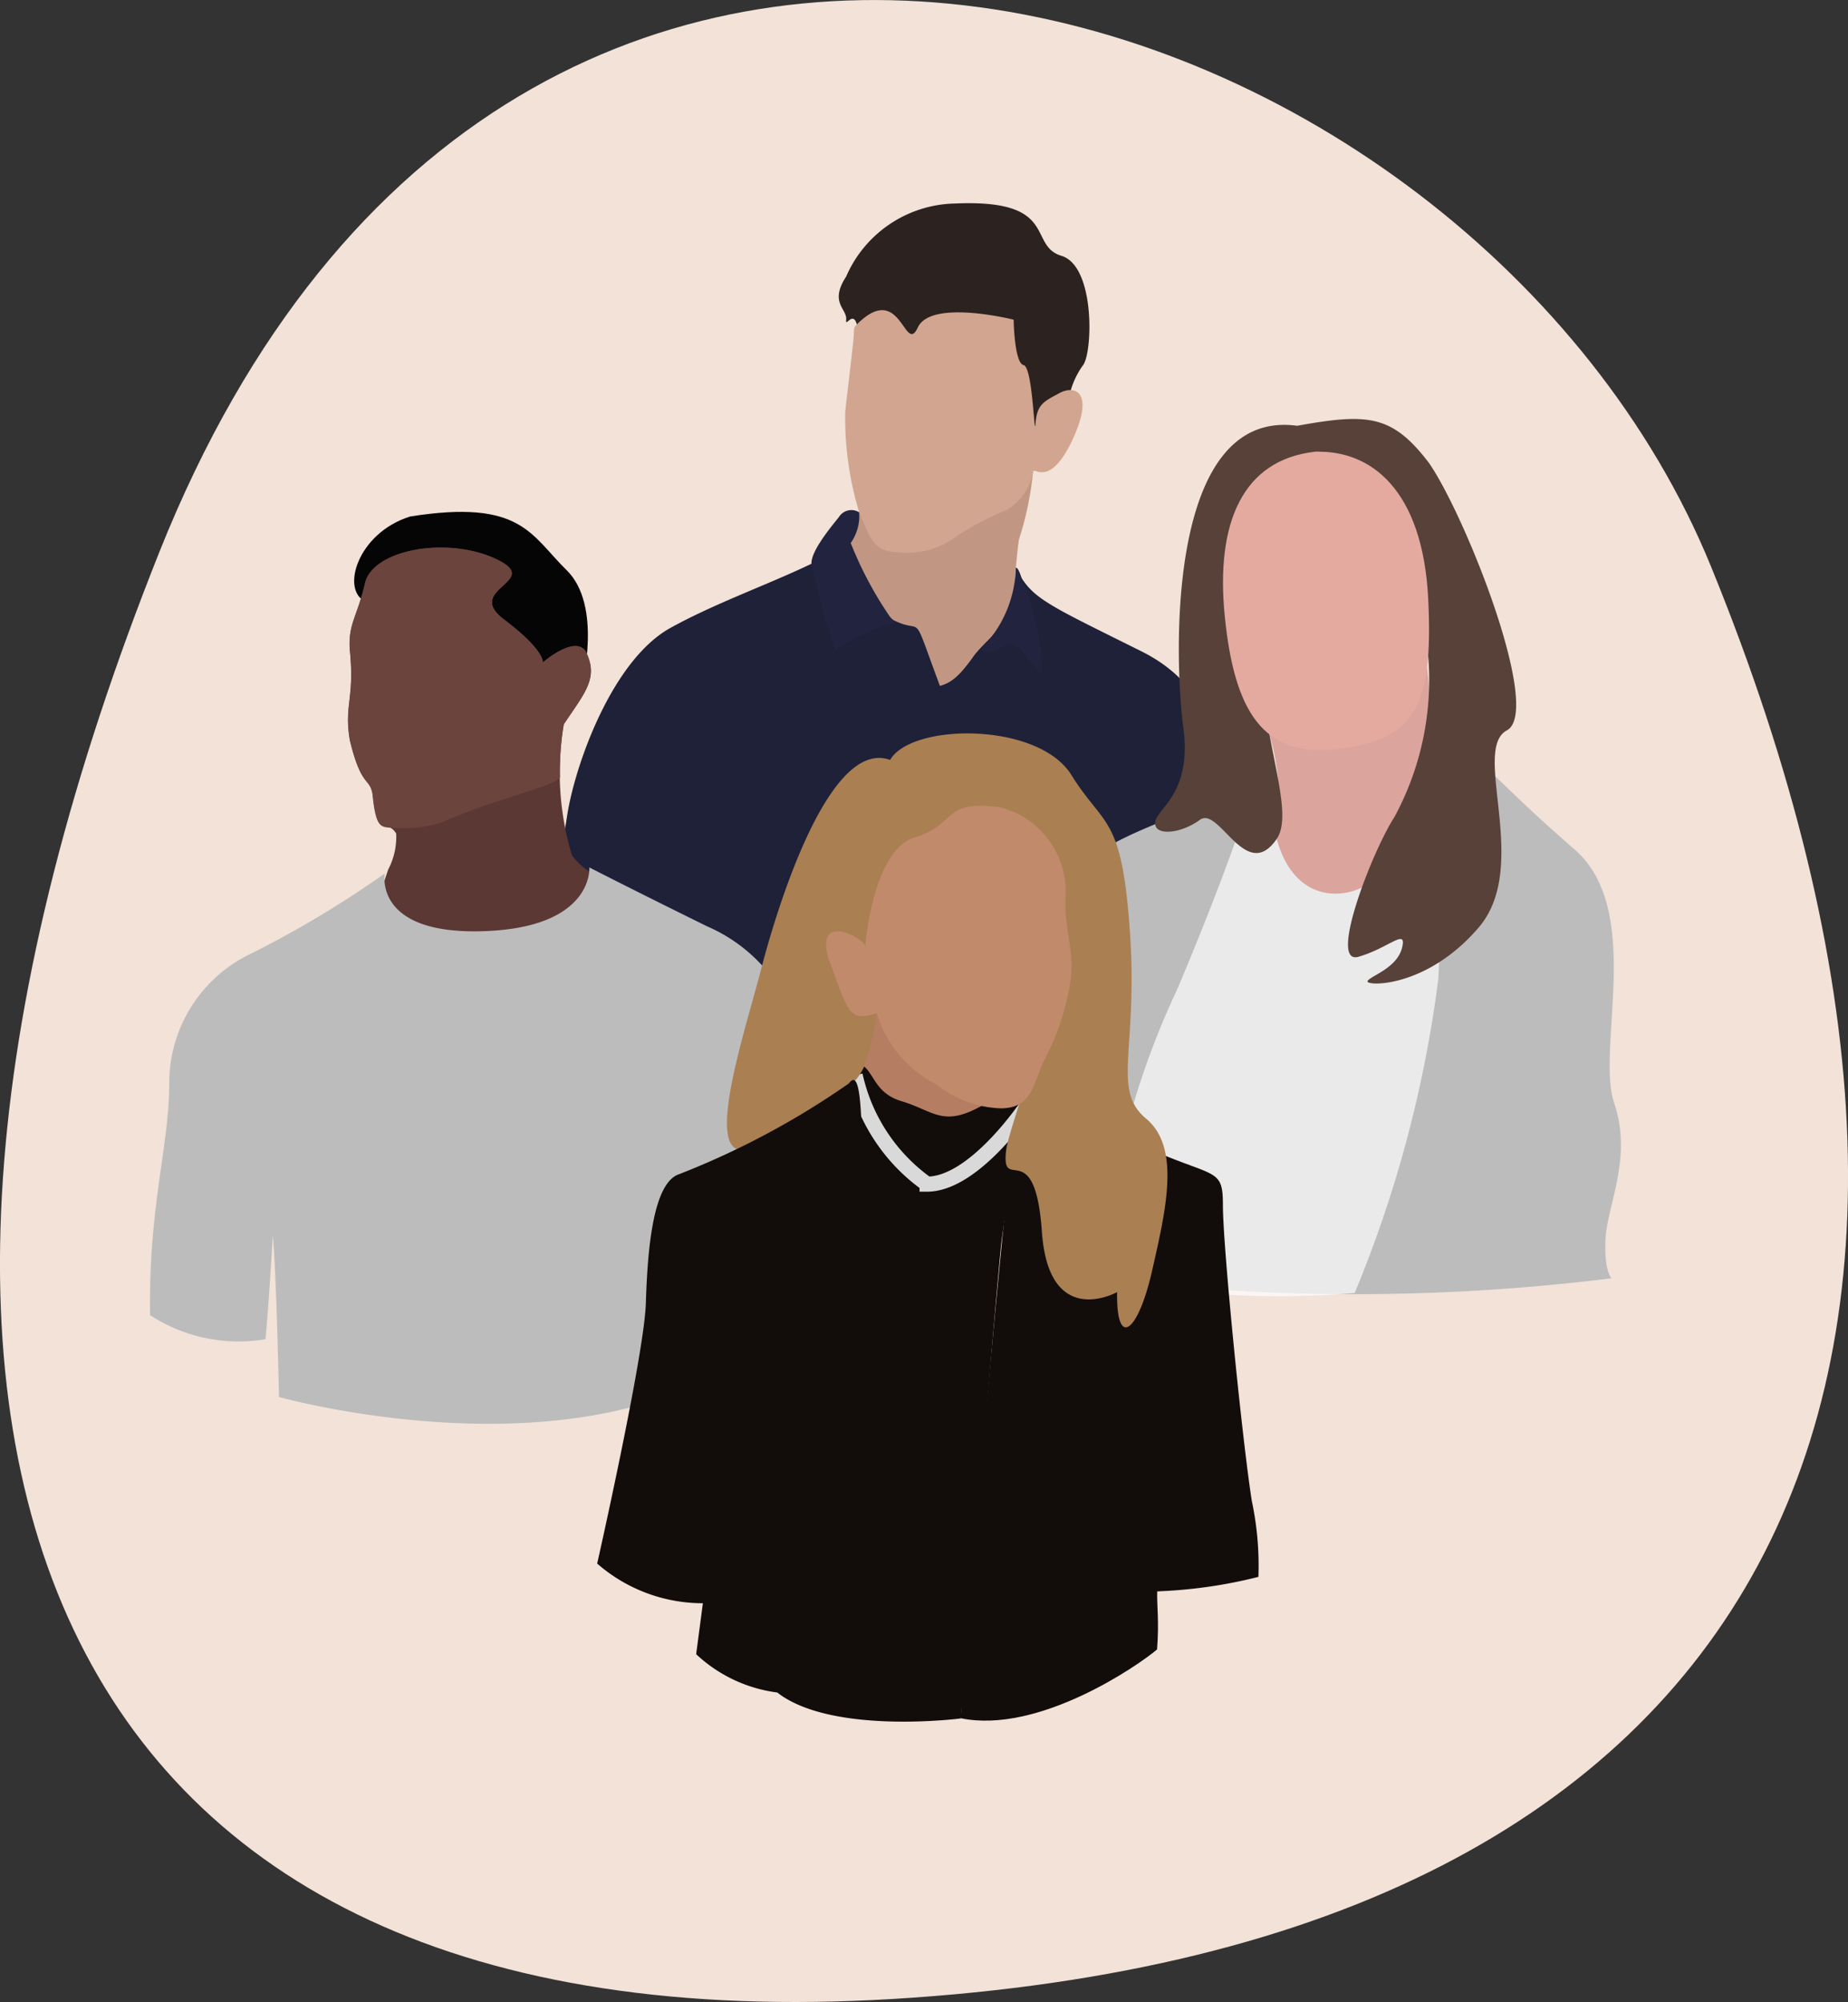 <?xml version="1.0" encoding="UTF-8"?> <svg xmlns="http://www.w3.org/2000/svg" width="42.417" height="45.929" viewBox="0 0 42.417 45.929"><rect x="0" y="0" width="42.417" height="45.929" fill="#333333" stroke="none"/><g id="Groupe_1306" data-name="Groupe 1306" transform="translate(-908.866 -3301.528)"><path id="Tracé_2221" data-name="Tracé 2221" d="M948.14,3314.528c7.548,18.494,1.586,31.625-18.772,32.859-19.542,1.185-25.014-12.721-16.845-33.193S942.709,3301.224,948.14,3314.528Z" transform="translate(0 0)" fill="#f2e2d7"></path><g id="Groupe_1301" data-name="Groupe 1301" transform="translate(921.334 3306.192)"><path id="Tracé_2222" data-name="Tracé 2222" d="M1014.016,3330.221a1.89,1.89,0,0,1,.321-.773c.231-.257.3-2.282-.487-2.521s-.037-1.307-2.447-1.2a2.785,2.785,0,0,0-2.494,1.675c-.395.607.027.736,0,.993s.3-.589.3.792,3.985,1.969,3.985,1.969Z" transform="translate(-1001.955 -3325.722)" fill="#2c2220"></path><path id="Tracé_2223" data-name="Tracé 2223" d="M1013.507,3361.921a14.454,14.454,0,0,1,.077-2.973,7.305,7.305,0,0,0,.324-1.547c.032-.371-4.02.681-4.02.681s.172.242-.161.941.208,3.018.208,3.018l1.67,1.206Z" transform="translate(-1002.666 -3351.23)" fill="#c19784"></path><path id="Tracé_2224" data-name="Tracé 2224" d="M1009.669,3339.237c-.086.779-.144,1.222-.175,1.528a7.394,7.394,0,0,0,.322,2.313c.258.606.335.9.885.912a1.879,1.879,0,0,0,1.33-.352,6.337,6.337,0,0,1,1.161-.613,1.273,1.273,0,0,0,.611-.869c0-.168.367.4.9-.733s.046-1.269-.29-1.085-.52.244-.55.688-.061-1.284-.275-1.329-.229-1.042-.229-1.042-1.895-.478-2.2.179-.384-1.109-1.417-.051C1009.669,3338.875,1009.717,3338.812,1009.669,3339.237Z" transform="translate(-1002.561 -3335.985)" fill="#d1a58f"></path><path id="Tracé_2225" data-name="Tracé 2225" d="M973.549,3374.387c.086-.972.372-.772.543-1.945s1.029-3.6,2.373-4.346,3.075-1.266,4.1-1.952c.559.924.015.916,1.022,1.77.733.366.381-.335,1.068,1.51.251-.068.442-.215.764-.669s1.091-.855,1.027-1.95c.333.623.7.762,2.833,1.825,2.005,1,1.815,2.913,2.005,4.621,0,0,.181,2.177.181,3.145s-2.886,1.019-2.886,1.019a3.474,3.474,0,0,1-.475-1.1s-.051.583-.041,1.1c-1.43.565-8.408.191-8.983-.255-.187-.936-.288-1.252-.475-1.943a5.52,5.52,0,0,0-.6,1.554A9.745,9.745,0,0,1,973.549,3374.387Z" transform="translate(-973.549 -3358.352)" fill="#1e2138"></path><path id="Tracé_2226" data-name="Tracé 2226" d="M1006.588,3362.293a.336.336,0,0,0-.469.107c-.228.282-.63.777-.63,1.059a18.985,18.985,0,0,0,.549,2,4.121,4.121,0,0,1,1.353-.63,8.561,8.561,0,0,1-1-1.833A1.121,1.121,0,0,0,1006.588,3362.293Z" transform="translate(-999.332 -3355.201)" fill="#22243f"></path><path id="Tracé_2227" data-name="Tracé 2227" d="M1025.59,3370.976s.179.179.626-.135c.285-.056.447.392.793.716a5.817,5.817,0,0,0-.458-2.18c-.1-.333-.145-.274-.145-.274A2.723,2.723,0,0,1,1025.59,3370.976Z" transform="translate(-1015.558 -3360.738)" fill="#22243f"></path></g><g id="Groupe_1303" data-name="Groupe 1303" transform="translate(932.477 3311.141)"><g id="Groupe_1302" data-name="Groupe 1302" transform="translate(0 0)"><path id="Tracé_2228" data-name="Tracé 2228" d="M1044.734,3402s-.176-.136-.141-.9.625-1.861.2-3.115.693-4.432-.913-5.825-2.174-2.1-2.712-2.457-7.417,1.778-8.255,2.582-.664.787-.791,1.009-.295,1.265-.611,2.274a8.331,8.331,0,0,0,0,3.185c.244,1.926,2.363,3.354,2.363,3.354A47.7,47.7,0,0,0,1044.734,3402Z" transform="translate(-1031.353 -3382.288)" fill="#bcbcbc"></path><path id="Tracé_2229" data-name="Tracé 2229" d="M1045.857,3404.612a27.953,27.953,0,0,0,1.92-7.212c.087-1.558.086-4.471-.391-4.811s-3.761.139-4.114,1.209c-.483,1.464-1.4,3.651-1.5,3.872a18.726,18.726,0,0,0-1.724,6.607A20.41,20.41,0,0,0,1045.857,3404.612Z" transform="translate(-1038.374 -3384.562)" fill="#fff" opacity="0.69"></path><path id="Tracé_2230" data-name="Tracé 2230" d="M1060.057,3382.562a5.614,5.614,0,0,1,.161,2.381c.373,1.34,1.353,1.4,1.958,1.111.751-.364,1.811-2.718,1.49-5.038" transform="translate(-1054.524 -3375.306)" fill="#dba49c"></path><path id="Tracé_2231" data-name="Tracé 2231" d="M1052.709,3352.407c.849,1.232,2.609,5.693,1.787,6.134s.558,3.111-.645,4.52-2.612,1.35-2.553,1.232.675-.293.792-.763-.293,0-1,.205.323-2.436.822-3.2a6.6,6.6,0,0,0,.776-3.726c-.016-1.545-.724-4.736-2.614-4.658-2.682,4.07-.158,7.855-.862,8.882s-1.321-.763-1.761-.44-1.057.381-1.027.058.851-.646.646-2.171-.411-7.337,2.612-6.927C1051.3,3351.262,1051.86,3351.292,1052.709,3352.407Z" transform="translate(-1043.52 -3351.398)" fill="#574139"></path><path id="Tracé_2232" data-name="Tracé 2232" d="M1056.584,3355.3c1.288-.054,2.49.859,2.614,3.381s-.338,3.22-2.07,3.437-2.384-.883-2.6-3.047S1054.953,3355.491,1056.584,3355.3Z" transform="translate(-1050.027 -3354.548)" fill="#e4aaa0"></path></g></g><g id="Groupe_1304" data-name="Groupe 1304" transform="translate(912.309 3313.271)"><path id="Tracé_2233" data-name="Tracé 2233" d="M956.265,3366.407s.475-1.813-.352-2.622-1.038-1.636-3.59-1.232c-1.222.38-1.6,1.708-1.021,1.954" transform="translate(-946.35 -3362.447)" fill="#050505"></path><path id="Tracé_2234" data-name="Tracé 2234" d="M950.359,3371.113c-.135-.811.116-.947,0-2.068-.041-.6.174-.754.348-1.527s1.875-1.082,3-.561-.754.677.193,1.392.889.986.889.986.707-.62.975-.271c.319.618,0,.948-.495,1.69a6.585,6.585,0,0,0,.185,3,1.439,1.439,0,0,0,.752.536l-1.556,1.958-3.957-.546.546-1.618a1.613,1.613,0,0,0,.183-.822c-.214-.36-.433.14-.537-.9C950.82,3371.966,950.625,3372.221,950.359,3371.113Z" transform="translate(-945.771 -3365.88)" fill="#5b3834"></path><path id="Tracé_2235" data-name="Tracé 2235" d="M926.73,3415.038c-.04-2.48.44-3.88.44-5.321a3.285,3.285,0,0,1,1.856-2.963,23.447,23.447,0,0,0,3.092-1.85s-.276,1.408,2.264,1.325,2.43-1.463,2.43-1.463.911.469,2.706,1.353a3.694,3.694,0,0,1,2.209,3.783c.028,1.656.552,3.064.552,4.859a2.17,2.17,0,0,1-2.43.277,9.008,9.008,0,0,0-.469-2.237,32.725,32.725,0,0,1,.138,3.7c-4.031,2.043-9.829.414-9.829.414s-.06-2.882-.143-3.71c0,0-.08,1.467-.168,2.384A3.714,3.714,0,0,1,926.73,3415.038Z" transform="translate(-926.728 -3396.609)" fill="#bcbcbc"></path><path id="Tracé_2236" data-name="Tracé 2236" d="M955.182,3371.969a6.735,6.735,0,0,1,.084-1.214c.495-.742.814-1.072.495-1.69-.268-.35-.975.271-.975.271s.058-.271-.889-.986.928-.869-.193-1.392-2.821-.213-3,.561-.389.928-.348,1.527c.116,1.121-.135,1.256,0,2.068.266,1.109.46.853.522,1.25.081.814.2.744.508.768a2.983,2.983,0,0,0,1.066-.121C953.654,3372.47,955.087,3372.173,955.182,3371.969Z" transform="translate(-945.771 -3365.88)" fill="#6b443e"></path></g><g id="Groupe_1305" data-name="Groupe 1305" transform="translate(922.573 3318.353)"><rect id="Rectangle_646" data-name="Rectangle 646" width="4.255" height="4.477" transform="translate(5.871 5.882)" fill="#b57e62"></rect><path id="Tracé_2237" data-name="Tracé 2237" d="M1002.964,3428.913c.74.221.942.6,1.818.118s1.176-.381,1.176-.381a26.59,26.59,0,0,0-.707,3.549c-.152,1.523-.926,10.875-.926,10.875s-2.881.372-4.164-.558,1.227-14.5,1.71-14.48S1002.225,3428.691,1002.964,3428.913Z" transform="translate(-995.979 -3420.475)" fill="#120d0a"></path><path id="Tracé_2238" data-name="Tracé 2238" d="M1014.656,3430.177s-1.212,1.833-2.316,1.833a4.15,4.15,0,0,1-1.651-2.5" transform="translate(-1004.768 -3421.669)" fill="none" stroke="#d9d9d9" stroke-miterlimit="10" stroke-width="0.346"></path><path id="Tracé_2239" data-name="Tracé 2239" d="M1027.78,3444.8s2.388-.237,2.166-1.633-.7-6.111-.7-7.148-.254-.529-2.728-1.8-2.087.5-2.248,2.04-.883,9.248-1,11.455c1.78.368,4.063-1.2,4.507-1.578C1027.827,3445.475,1027.772,3445.179,1027.78,3444.8Z" transform="translate(-1014.926 -3425.12)" fill="#120d0a"></path><path id="Tracé_2240" data-name="Tracé 2240" d="M1042.1,3446.62a11.083,11.083,0,0,0,2.325-.332,7.118,7.118,0,0,0-.151-1.74c-.211-1.327-.664-5.811-.664-6.8s-.241-.5-2.6-1.71" transform="translate(-1029.248 -3426.937)" fill="#120d0a"></path><path id="Tracé_2241" data-name="Tracé 2241" d="M999.2,3389.418c.486-.849,3.4-.876,4.16.345s1.159.9,1.345,3.611-.425,3.612.372,4.275.451,2.1.133,3.5-.822,1.8-.8.478c0,0-1.567.876-1.726-1.38s-.935-.851-.823-1.859,3-7.061-2.948-4.114a5.733,5.733,0,0,1-.318,2.2c-.254.5-.505.5-.671.7-.415.485-.145.1-1.685,1.032s-.405-2.42-.007-3.961S997.814,3388.914,999.2,3389.418Z" transform="translate(-992.476 -3388.809)" fill="#aa7f52"></path><path id="Tracé_2242" data-name="Tracé 2242" d="M979.974,3441.159s1.079-4.776,1.117-5.97.154-2.773.771-2.966a18.645,18.645,0,0,0,3.89-2.08c.308-.424.308.924.308,3.081a58.081,58.081,0,0,1-1.156,10.9,3.346,3.346,0,0,1-2.658-.886l.154-1.169A3.689,3.689,0,0,1,979.974,3441.159Z" transform="translate(-979.974 -3422.113)" fill="#120d0a"></path><path id="Tracé_2243" data-name="Tracé 2243" d="M1011.234,3397.465a2,2,0,0,1,1.487,2.125c0,.77.186,1.115.133,1.752a5.761,5.761,0,0,1-.611,1.912c-.265.531-.265,1.116-1.009,1.116a2.513,2.513,0,0,1-1.487-.558,2.691,2.691,0,0,1-1.354-1.62c-.637.186-.637.026-1.115-1.275-.292-1.062.823-.452.85-.265,0,0,.159-2.2,1.142-2.5S1009.879,3397.279,1011.234,3397.465Z" transform="translate(-1001.975 -3395.768)" fill="#c18a6b"></path></g></g></svg> 